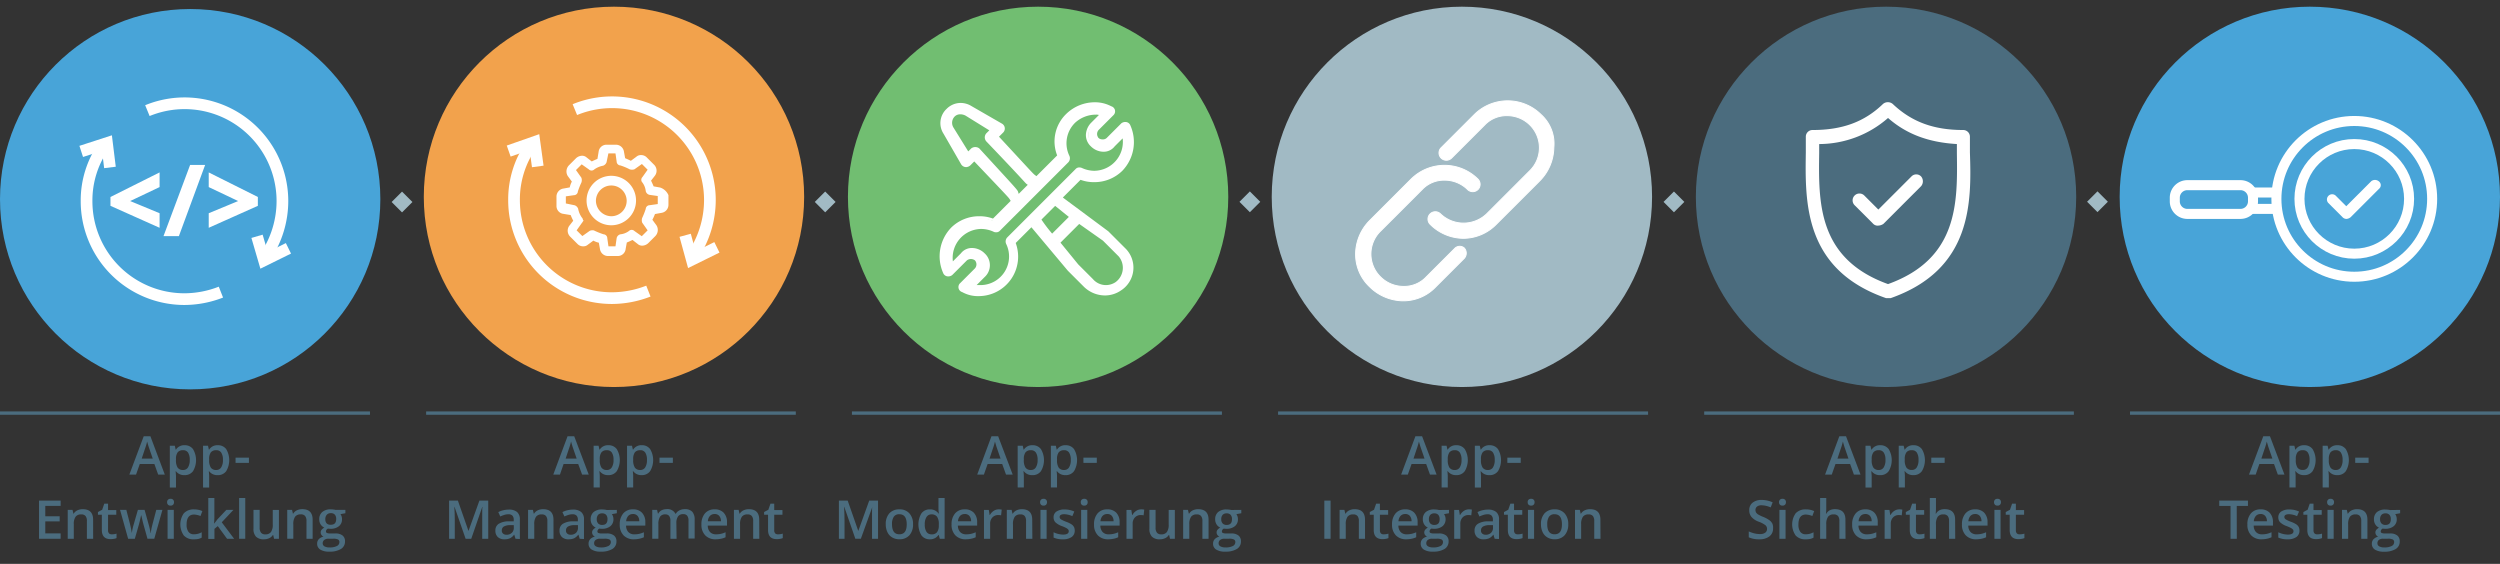 <svg id="Layer_1" data-name="Layer 1" xmlns="http://www.w3.org/2000/svg" viewBox="0 0 748 168.7"><rect x="0" y="0" width="748" height="168.7" fill="#333333" stroke="none"/><defs><style>.cls-1,.cls-11{fill:#48a4d8;}.cls-2,.cls-5,.cls-7,.cls-9{fill:#fff;}.cls-10,.cls-11,.cls-2,.cls-3,.cls-5,.cls-7{stroke:#fff;}.cls-10,.cls-11,.cls-13,.cls-2,.cls-3,.cls-5,.cls-7{stroke-miterlimit:10;}.cls-2{stroke-width:1.5px;}.cls-10,.cls-13,.cls-3{fill:none;}.cls-3{stroke-width:3.5px;}.cls-4{fill:#f2a24c;}.cls-6{fill:#a1bac4;}.cls-7{stroke-width:0.3px;}.cls-8{fill:#4b6c7e;}.cls-10,.cls-11{stroke-width:3px;}.cls-12{fill:#71be71;}.cls-13{stroke:#4b6c7e;}</style></defs><title>application-services</title><circle class="cls-1" cx="56.9" cy="59.6" r="56.9"/><path class="cls-2" d="M47,67,33.8,61.1V59.4L47,52.8v2.7l-9.9,4.7L47,64.3Z"/><path class="cls-2" d="M60.3,50.1,53,69.9H50l7.4-19.8h2.9Z"/><path class="cls-2" d="M63.2,64.3l9.9-4.1-9.9-4.7V52.8l13.2,6.6v1.7L63.2,67Z"/><path class="cls-3" d="M66.1,87.4a30.21,30.21,0,0,1-10.9,2.1A29.28,29.28,0,0,1,25.9,60.2a28.33,28.33,0,0,1,5-16.3"/><path class="cls-3" d="M44.1,33.1A29.27,29.27,0,0,1,84.5,60.2a29.67,29.67,0,0,1-5,16.4"/><polyline class="cls-3" points="24.3 45.3 32 42.8 32.9 50.1"/><polyline class="cls-3" points="86.3 74.3 79 77.9 76.9 70.7"/><circle class="cls-4" cx="183.7" cy="58.9" r="56.9"/><path class="cls-5" d="M197.4,56.6l-2.2-.4a21.4,21.4,0,0,0-1-2.2l1.4-1.8a2,2,0,0,0-.3-2.6l-2.1-2.1a1.82,1.82,0,0,0-1.4-.6,1.5,1.5,0,0,0-1.1.4l-1.9,1.4a21.4,21.4,0,0,0-2.2-1l-.4-2.2a1.93,1.93,0,0,0-1.9-1.7h-2.8a1.86,1.86,0,0,0-1.9,1.7l-.4,2.4a21.4,21.4,0,0,0-2.2,1l-1.8-1.4a1.5,1.5,0,0,0-1.1-.4,2.25,2.25,0,0,0-1.4.6l-2.1,2.1a2.12,2.12,0,0,0-.3,2.6l1.4,1.9a5.84,5.84,0,0,0-.8,2.2l-2.2.4a1.93,1.93,0,0,0-1.7,1.9v2.8a1.86,1.86,0,0,0,1.7,1.9l2.4.4a21.4,21.4,0,0,0,1,2.2l-1.4,1.8a2,2,0,0,0,.3,2.6l2.1,2.1a1.82,1.82,0,0,0,1.4.6,1.5,1.5,0,0,0,1.1-.4l1.9-1.4a6,6,0,0,0,2.1.8l.4,2.2a1.93,1.93,0,0,0,1.9,1.7h2.9a1.86,1.86,0,0,0,1.9-1.7l.4-2.2a21.4,21.4,0,0,0,2.2-1l1.8,1.4a1.5,1.5,0,0,0,1.1.4h0a2.25,2.25,0,0,0,1.4-.6l2.1-2.1a2.12,2.12,0,0,0,.3-2.6l-1.4-1.9a14.72,14.72,0,0,0,1-2.2l2.2-.4a1.93,1.93,0,0,0,1.7-1.9V58.5A3.6,3.6,0,0,0,197.4,56.6Zm-.1,4.8c0,.1,0,.1-.1.1l-2.8.4a.68.68,0,0,0-.7.7,23.29,23.29,0,0,1-1.1,2.8,1.7,1.7,0,0,0,0,1l1.7,2.4v.3l-2.1,2.1h-.3l-2.4-1.7a.67.67,0,0,0-1,0,5.7,5.7,0,0,1-2.8,1.1,1,1,0,0,0-.7.7l-.4,2.8a.1.1,0,0,1-.1.1h-2.8c-.1,0-.1,0-.1-.1l-.4-2.8a.68.68,0,0,0-.7-.7,23.29,23.29,0,0,1-2.8-1.1.6.6,0,0,0-.4-.1,1.49,1.49,0,0,0-.6.1l-2.4,1.7h-.2L172,69.1v-.3l1.7-2.4a.67.67,0,0,0,0-1,7,7,0,0,1-1.2-2.8,1.21,1.21,0,0,0-.7-.7l-2.9-.6a.1.1,0,0,1-.1-.1V58.4c0-.1,0-.1.1-.1l2.8-.4a.68.68,0,0,0,.7-.7,23.29,23.29,0,0,1,1.1-2.8,1.7,1.7,0,0,0,0-1L171.8,51v-.3l2.1-2.1h.2l2.4,1.7a.67.67,0,0,0,1,0,7,7,0,0,1,2.8-1.2,1.21,1.21,0,0,0,.7-.7l.6-2.9a.1.1,0,0,1,.1-.1h2.8c.1,0,.1,0,.1.1l.4,2.8a.68.68,0,0,0,.7.7,17.8,17.8,0,0,1,2.9,1.2,1.7,1.7,0,0,0,1,0l2.4-1.7h.2l2.1,2.1v.3l-1.7,2.4a.67.67,0,0,0,0,1,5.7,5.7,0,0,1,1.1,2.8,1,1,0,0,0,.7.7l2.8.4a.1.1,0,0,1,.1.1v3.1Z"/><path class="cls-5" d="M182.9,53.1A6.91,6.91,0,0,0,176,60a6.9,6.9,0,1,0,6.9-6.9Zm0,12.1a5.19,5.19,0,0,1-5.1-5.1,5.1,5.1,0,0,1,10.2,0A5.12,5.12,0,0,1,182.9,65.2Z"/><circle class="cls-6" cx="437.4" cy="58.9" r="56.9"/><path class="cls-7" d="M461.1,34.3a14.18,14.18,0,0,0-20,0l-9.9,9.9a2.19,2.19,0,0,0,3.1,3.1l9.9-9.9a9.06,9.06,0,0,1,6.8-2.8A9.62,9.62,0,0,1,457.8,51l-13,13A10,10,0,0,1,431,64a2.19,2.19,0,0,0-3.1,3.1,14.22,14.22,0,0,0,9.9,4.2,13.87,13.87,0,0,0,9.9-4.2l13-13a14.43,14.43,0,0,0,4.2-9.9A11.72,11.72,0,0,0,461.1,34.3Z"/><path class="cls-7" d="M435.2,74.4l-8.5,8.5a9.06,9.06,0,0,1-6.8,2.8,9.77,9.77,0,0,1-6.8-2.8,9.6,9.6,0,0,1,0-13.8l12.4-12.4a9.06,9.06,0,0,1,6.8-2.8,9.77,9.77,0,0,1,6.8,2.8,2.19,2.19,0,0,0,3.1-3.1,14.18,14.18,0,0,0-20,0L409.8,66a14.43,14.43,0,0,0-4.2,9.9,13.38,13.38,0,0,0,4.2,9.9,14.43,14.43,0,0,0,9.9,4.2,13.38,13.38,0,0,0,9.9-4.2l8.5-8.5a2.3,2.3,0,0,0,0-3.1A2.07,2.07,0,0,0,435.2,74.4Z"/><circle class="cls-8" cx="564.3" cy="58.9" r="56.9"/><path class="cls-9" d="M589.4,45.6V40.9a2,2,0,0,0-2-2c-8.8,0-15.4-2.4-21.1-7.8a2.26,2.26,0,0,0-2.9,0c-5.6,5.4-12.2,7.8-21.1,7.8a2,2,0,0,0-2,2v4.7c-.2,14.7-.7,35,24,43.6h1.4C590.1,80.6,589.9,60.5,589.4,45.6ZM564.9,85c-21.1-7.6-20.8-24.5-20.6-39.2V43.1a31.4,31.4,0,0,0,20.6-7.8c5.6,4.9,12.2,7.3,20.6,7.8v2.7C585.7,60.5,586,77.4,564.9,85Z"/><path class="cls-9" d="M572,52.7l-10,10-4.2-4.2a2.05,2.05,0,0,0-2.9,2.9l5.6,5.6a1.84,1.84,0,0,0,1.5.5,3,3,0,0,0,1.5-.5l11.3-11.3a2.26,2.26,0,0,0,0-2.9A2,2,0,0,0,572,52.7Z"/><circle class="cls-1" cx="691.1" cy="58.9" r="56.9"/><line class="cls-10" x1="681.9" y1="62.5" x2="658.1" y2="62.5"/><circle class="cls-11" cx="704.4" cy="59.5" r="23.3"/><circle class="cls-11" cx="704.4" cy="59.5" r="16.4"/><line class="cls-10" x1="681.2" y1="57.6" x2="657.6" y2="57.6"/><path class="cls-11" d="M670.4,64h-16a3.76,3.76,0,0,1-3.7-3.7V59.1a3.76,3.76,0,0,1,3.7-3.7h16a3.76,3.76,0,0,1,3.7,3.7v1.2A3.76,3.76,0,0,1,670.4,64Z"/><path class="cls-9" d="M709.5,54.2,702,61.7l-3.2-3.2a1.56,1.56,0,0,0-2.2,2.2l4.3,4.3a1.66,1.66,0,0,0,1.2.5,2.37,2.37,0,0,0,1.2-.5l8.5-8.5a1.41,1.41,0,0,0,0-2.2A1.81,1.81,0,0,0,709.5,54.2Z"/><circle class="cls-12" cx="310.6" cy="58.9" r="56.9"/><path class="cls-9" d="M293,88a10,10,0,0,1-4.8-1.1H288c-.5-.1-.6-.5-.7-.7a1.38,1.38,0,0,1,.3-1.2l4.4-4.4a2,2,0,0,0,.6-1.5,1.89,1.89,0,0,0-.6-1.5,2,2,0,0,0-1.5-.6,1.89,1.89,0,0,0-1.5.6L284.6,82a1.88,1.88,0,0,1-.8.2,1,1,0,0,1-1-.7,11.3,11.3,0,0,1,10.3-16.2,10.36,10.36,0,0,1,3.9.7l.3.1,5.9-5.9-.3-.3c-.1-.2-.2-.3-.2-.4-.4-.6-.6-.8-10.7-11.5l-.4-.4-1.5,1.5a1.09,1.09,0,0,1-.9.4,1.1,1.1,0,0,1-1-.6l-5.3-9.1a5.34,5.34,0,0,1,.8-6.8,5.55,5.55,0,0,1,3.9-1.7,6,6,0,0,1,2.9.8l9.2,5.3a1.8,1.8,0,0,1,.6.9,1.43,1.43,0,0,1-.4,1l-1.5,1.5.3.4c2.7,2.9,4.7,5,6.1,6.6,4.3,4.7,4.3,4.7,4.9,5.1l.6.5,6.8-6.8-.1-.3a10.87,10.87,0,0,1,2.6-11.9,11.65,11.65,0,0,1,8.2-3.3,10.92,10.92,0,0,1,4.8,1.1,1,1,0,0,1,.8.7,1.38,1.38,0,0,1-.3,1.2l-4.4,4.4a2.3,2.3,0,0,0,0,3.1,2,2,0,0,0,1.5.6,1.89,1.89,0,0,0,1.5-.6l4.4-4.4a1.88,1.88,0,0,1,.8-.2,1,1,0,0,1,1,.7,11.3,11.3,0,0,1-10.3,16.2,10.36,10.36,0,0,1-3.9-.7l-.3-.1-6,6,14.1,10.4,5,5a7.88,7.88,0,0,1,2.3,6.6,7.17,7.17,0,0,1-3.4,5.3,8.15,8.15,0,0,1-4.5,1.4,9,9,0,0,1-6.2-2.5L320,80.6,308.7,67.2l-5.4,5.4.1.3a10.87,10.87,0,0,1-2.6,11.9A11.11,11.11,0,0,1,293,88Zm23.5-15.5,5.6,6.9,4.5,4.5a5.84,5.84,0,0,0,4.3,2,5.78,5.78,0,0,0,3.2-1,6.11,6.11,0,0,0,2.3-4.1,5.44,5.44,0,0,0-1.3-4.3l-4.8-4.8-7.5-5.3Zm-25.7,2.2a4.71,4.71,0,0,1,3.3,1.4,3.7,3.7,0,0,1,1.4,2.9,5.18,5.18,0,0,1-1.4,3.5l-3.2,3.2h2.4a9.58,9.58,0,0,0,6.3-2.5,9.18,9.18,0,0,0,1.9-10.3c-.2-.7-.2-1.1.2-1.5L322.1,51a1.1,1.1,0,0,1,.9-.3,1.27,1.27,0,0,1,.6.1,8.53,8.53,0,0,0,3.9.8,9.51,9.51,0,0,0,6.5-2.7,9.23,9.23,0,0,0,2.5-7.5l-.1-1-3.1,3.1a4.1,4.1,0,0,1-3.1,1.4,4.71,4.71,0,0,1-3.3-1.4,4.38,4.38,0,0,1-1.3-3.2,5.37,5.37,0,0,1,1.3-3.2L330,34l-1-.1c-.3,0-.7-.1-1-.1a9.31,9.31,0,0,0-6.5,2.6,9.18,9.18,0,0,0-1.9,10.3c.2.7.2,1.1-.2,1.5L299,68.6a1.1,1.1,0,0,1-.9.3c-.2,0-.4-.1-.6-.1a8.53,8.53,0,0,0-3.9-.8,9.51,9.51,0,0,0-6.5,2.7,9.23,9.23,0,0,0-2.5,7.5l.1,1,3.1-3.1A3.75,3.75,0,0,1,290.8,74.7Zm20.3-9.2c-.2.3-.2.3,3.3,4.7l.3.4,5.8-5.8-4.9-3.9-4.3,4.3h-.1Zm-19.3-21a1.14,1.14,0,0,1,.8.3l4.2,4.5c7.1,7.7,7.3,7.9,7.4,8.4a1.69,1.69,0,0,0,.2.5l.3.7,3.6-3.6-.7-.5-.9-.9c-1-1.1-3.6-4-11.3-11.9a1.35,1.35,0,0,1,0-1.7l1.3-1.3-7.6-4.8a4.93,4.93,0,0,0-1.8-.5,2.52,2.52,0,0,0-2,.9,3.13,3.13,0,0,0-.4,3.8l4.8,7.7,1.3-1.3C291.1,44.6,291.4,44.5,291.8,44.5Z"/><path class="cls-9" d="M327.6,31.6a10.3,10.3,0,0,1,4.6,1h.2a.27.27,0,0,1,.3.3,1.08,1.08,0,0,1-.2.7L328.1,38a2.64,2.64,0,0,0-.7,1.9,3.16,3.16,0,0,0,.7,1.9,2.64,2.64,0,0,0,1.9.7,3.16,3.16,0,0,0,1.9-.7l4.4-4.4a1.42,1.42,0,0,1,.6-.2c.2,0,.4,0,.6.4a11.24,11.24,0,0,1-2.2,12.5,11,11,0,0,1-7.7,3.1,11.48,11.48,0,0,1-3.7-.6l-.6-.2-.4.4-5.3,5.3-.8.8.9.7,13.5,10,.7.7,4.3,4.3a7.31,7.31,0,0,1,2.2,6.2,6.49,6.49,0,0,1-3.2,4.9A8.15,8.15,0,0,1,331,87a7.85,7.85,0,0,1-5.8-2.4l-4.7-4.7-10.9-13-.7-.8-.8.8-4.7,4.7-.5.5.2.6A10.37,10.37,0,0,1,300.7,84h0a10,10,0,0,1-7.5,3.2,9.67,9.67,0,0,1-4.5-1l-.1-.1h-.1a.27.27,0,0,1-.3-.3,1.08,1.08,0,0,1,.2-.7l4.4-4.4a2.64,2.64,0,0,0,.7-1.9,3.16,3.16,0,0,0-.7-1.9,2.64,2.64,0,0,0-1.9-.7,3.16,3.16,0,0,0-1.9.7l-4.4,4.4a1.42,1.42,0,0,1-.6.2c-.2,0-.4,0-.6-.4a11.24,11.24,0,0,1,2.2-12.5,11,11,0,0,1,7.7-3.1,11.48,11.48,0,0,1,3.7.6l.6.2.4-.4,5.3-5.3.6-.6-.5-.7c-.1-.1-.2-.2-.2-.3-.5-.7-.6-.9-10.8-11.6l-.7-.7-.7.7-1.2,1.2a.55.55,0,0,1-.5.2.62.62,0,0,1-.6-.4l-5.3-9.2a5,5,0,0,1,4.2-7.7,5.6,5.6,0,0,1,2.7.8l9.1,5.3c.2.1.3.4.4.6a1.42,1.42,0,0,1-.2.6L298.4,40l-.7.7.7.7c2.7,2.9,4.7,5,6.1,6.6,4.3,4.7,4.3,4.7,5,5.2.1.1.2.1.3.2l.7.5.6-.6,6.2-6.2.5-.5-.2-.6a10.6,10.6,0,0,1,10-14.4M289.5,46.9l.9-.9.9-.9a.76.76,0,0,1,.5-.2,1,1,0,0,1,.4.1l4.2,4.5c6.2,6.8,7.2,7.8,7.3,8.2a3.93,3.93,0,0,0,.2.6l.6,1.4,1.1-1.1,2.7-2.7.8-.8-.9-.7-.2-.2c-.2-.1-.2-.1-.8-.8-1-1.1-3.7-4-11.3-11.9a.72.72,0,0,1,0-1l.9-.9.9-.9-1.1-.7-7.1-4.4h0a5.34,5.34,0,0,0-2-.5,3.25,3.25,0,0,0-2.4,1,3.7,3.7,0,0,0-.5,4.4h0l4.4,7.1.5,1.3m29.4,0c.2.7.1.8-.1,1L298.4,68.3a.65.65,0,0,1-.5.2.6.6,0,0,1-.4-.1,9.34,9.34,0,0,0-4-.9,9.22,9.22,0,0,0-6.8,2.9,9.76,9.76,0,0,0-2.7,7.9l.2,2.1,1.5-1.5,2.4-2.4h0a3.42,3.42,0,0,1,2.7-1.2,4.1,4.1,0,0,1,3,1.3h0a3.34,3.34,0,0,1,1.2,2.5,4.16,4.16,0,0,1-1.3,3.1l-2.4,2.4-1.7,1.7h3.6a9.38,9.38,0,0,0,6.6-2.7,9.49,9.49,0,0,0,2-10.8c-.2-.7-.1-.8.1-1l20.4-20.4a.65.65,0,0,1,.5-.2.6.6,0,0,1,.4.1,9.34,9.34,0,0,0,4,.9,9.22,9.22,0,0,0,6.8-2.9,9.76,9.76,0,0,0,2.7-7.9l-.2-2.1L335,40.8l-2.4,2.4h0a3.42,3.42,0,0,1-2.7,1.2,4.1,4.1,0,0,1-3-1.3,3.78,3.78,0,0,1-1.2-2.8,4.2,4.2,0,0,1,1.2-2.8l2.4-2.4,1.4-1.4-2-.3c-.3,0-.7-.1-1.1-.1a9.93,9.93,0,0,0-6.9,2.7,10.32,10.32,0,0,0-1.8,10.9m-7.7,17.8H311l-.3.6c-.3.6,0,.9.6,1.7.4.6,1.3,1.6,2.8,3.5l.7.9.8-.8,5-5,.8-.8-.9-.7-4.1-3.3-.7-.5-.6.6-3.9,3.8m15,19.5a6.1,6.1,0,0,0,8.1,1,6.35,6.35,0,0,0,1.1-9.1h0l-4.7-4.7-.1-.1h-.1l-7.1-5-.7-.5-.6.6L316.5,72l-.6.6.6.7,5.3,6.5h0l4.4,4.4m1.4-53.6a12.27,12.27,0,0,0-8.6,3.5,11.45,11.45,0,0,0-2.7,12.4l-6.2,6.2c-1.2-.9.3.6-11.2-11.8l1.2-1.2a1.69,1.69,0,0,0-.3-2.7l-9.2-5.3a6.2,6.2,0,0,0-3.2-.9,5.92,5.92,0,0,0-4.2,1.8,5.81,5.81,0,0,0-.9,7.4l5.3,9.2a1.76,1.76,0,0,0,1.5.8,2.08,2.08,0,0,0,1.2-.5l1.2-1.2c11.8,12.4,10.1,10.6,10.9,11.8l-5.3,5.3a11.41,11.41,0,0,0-4.1-.7,11.88,11.88,0,0,0-8.4,3.4,12.36,12.36,0,0,0-2.4,13.6,1.58,1.58,0,0,0,1.5,1,1.92,1.92,0,0,0,1.2-.4l4.4-4.4a2,2,0,0,1,2.4,0,1.82,1.82,0,0,1,0,2.4l-4.4,4.4a1.58,1.58,0,0,0,.6,2.7,9.73,9.73,0,0,0,5,1.2,11.82,11.82,0,0,0,11-15.9l4.7-4.7,10.9,13h0l4.7,4.7a9.08,9.08,0,0,0,6.5,2.7,8.47,8.47,0,0,0,4.7-1.5,8.11,8.11,0,0,0,1.2-12.7l-5-5L318,59.1l5.3-5.3a11.41,11.41,0,0,0,4.1.7,11.88,11.88,0,0,0,8.4-3.4,12.36,12.36,0,0,0,2.4-13.6,1.58,1.58,0,0,0-1.5-1,1.92,1.92,0,0,0-1.2.4l-4.4,4.4a1.59,1.59,0,0,1-1.2.4,1.75,1.75,0,0,1-1.2-.4,1.82,1.82,0,0,1,0-2.4l4.4-4.4a1.58,1.58,0,0,0-.6-2.7,10.44,10.44,0,0,0-4.9-1.2ZM289.7,45.3l-4.4-7.1a2.69,2.69,0,0,1,.3-3.3,2.34,2.34,0,0,1,1.7-.7,3.43,3.43,0,0,1,1.6.4L296,39l-.9.9a1.82,1.82,0,0,0,0,2.4c13.6,14.2,11.2,12.1,12.4,13L304.8,58c-.6-1.5,1.5.9-11.8-13.6a2,2,0,0,0-2.4,0l-.9.9ZM298,69.5a1.46,1.46,0,0,0,1.2-.5l20.4-20.4a1.78,1.78,0,0,0,.3-2.1,8.6,8.6,0,0,1,1.8-9.8,9.23,9.23,0,0,1,6.2-2.4,2.77,2.77,0,0,1,.9.1l-2.4,2.4a5.5,5.5,0,0,0-1.5,3.5,4.58,4.58,0,0,0,1.5,3.5,5.42,5.42,0,0,0,3.7,1.6,4.12,4.12,0,0,0,3.4-1.6l2.4-2.4a8.65,8.65,0,0,1-8.5,9.7,9,9,0,0,1-3.6-.8,1.88,1.88,0,0,0-.8-.2,1.46,1.46,0,0,0-1.2.5L301.4,71a1.78,1.78,0,0,0-.3,2.1,8.56,8.56,0,0,1-7.7,12.2h-1.2l2.4-2.4a4.79,4.79,0,0,0,0-7.1,5.42,5.42,0,0,0-3.7-1.6,4.12,4.12,0,0,0-3.4,1.6l-2.4,2.4a8.65,8.65,0,0,1,8.5-9.7,9,9,0,0,1,3.6.8,1.55,1.55,0,0,0,.8.2Zm13.6-3.8,4.1-4.1,4.1,3.3-5,5a45.44,45.44,0,0,1-3.2-4.2Zm19.3,19.6a5.13,5.13,0,0,1-3.9-1.8l-4.4-4.4-5.3-6.5,5.6-5.6,7.1,5,4.7,4.7a5.31,5.31,0,0,1-.9,7.7,5.21,5.21,0,0,1-2.9.9Z"/><rect class="cls-6" x="118.09" y="58.24" width="4.4" height="4.4" transform="translate(-7.51 102.76) rotate(-45)"/><line class="cls-13" y1="123.6" x2="110.7" y2="123.6"/><line class="cls-13" x1="127.5" y1="123.6" x2="238.1" y2="123.6"/><line class="cls-13" x1="254.9" y1="123.6" x2="365.6" y2="123.6"/><line class="cls-13" x1="382.4" y1="123.6" x2="493.1" y2="123.6"/><line class="cls-13" x1="509.9" y1="123.6" x2="620.5" y2="123.6"/><line class="cls-13" x1="637.3" y1="123.6" x2="748" y2="123.6"/><rect class="cls-6" x="244.7" y="58.22" width="4.4" height="4.4" transform="translate(29.59 192.28) rotate(-45)"/><rect class="cls-6" x="371.75" y="58.18" width="4.4" height="4.4" transform="translate(66.84 282.11) rotate(-45)"/><rect class="cls-6" x="498.64" y="58.21" width="4.4" height="4.4" transform="translate(103.98 371.84) rotate(-45)"/><rect class="cls-6" x="625.36" y="58.16" width="4.4" height="4.4" transform="translate(141.13 461.43) rotate(-45)"/><path class="cls-3" d="M194,87.1a30.21,30.21,0,0,1-10.9,2.1,29.28,29.28,0,0,1-29.3-29.3,28.33,28.33,0,0,1,5-16.3"/><path class="cls-3" d="M172,32.8a29.27,29.27,0,0,1,40.4,27.1,29.67,29.67,0,0,1-5,16.4"/><polyline class="cls-3" points="152.2 45.2 159.9 42.5 160.9 49.8"/><polyline class="cls-3" points="214.5 74 207 77.7 205 70.4"/><path class="cls-8" d="M47.33,142l-1.14-3.17H41.82L40.7,142h-2L43,130.53h2L49.31,142Zm-1.63-4.78-1.07-3.11q-.12-.31-.32-1t-.29-1a17.59,17.59,0,0,1-.62,2.1l-1,3Z"/><path class="cls-8" d="M55.2,142.16A3,3,0,0,1,52.65,141h-.11q.11,1.09.11,1.33v3.54H50.81V133.36H52.3q.06.24.26,1.16h.09a2.88,2.88,0,0,1,2.58-1.31,3,3,0,0,1,2.52,1.17,6.43,6.43,0,0,1,0,6.59A3,3,0,0,1,55.2,142.16Zm-.45-7.45a1.91,1.91,0,0,0-1.6.64,3.32,3.32,0,0,0-.5,2v.27a4,4,0,0,0,.5,2.29,1.86,1.86,0,0,0,1.63.71,1.66,1.66,0,0,0,1.47-.78,4,4,0,0,0,.52-2.23,3.9,3.9,0,0,0-.51-2.2A1.71,1.71,0,0,0,54.75,134.7Z"/><path class="cls-8" d="M65.13,142.16A3,3,0,0,1,62.58,141h-.11q.11,1.09.11,1.33v3.54H60.75V133.36h1.48q.06.24.26,1.16h.09a2.88,2.88,0,0,1,2.58-1.31,3,3,0,0,1,2.52,1.17,6.43,6.43,0,0,1,0,6.59A3,3,0,0,1,65.13,142.16Zm-.45-7.45a1.91,1.91,0,0,0-1.6.64,3.32,3.32,0,0,0-.5,2v.27a4,4,0,0,0,.5,2.29,1.86,1.86,0,0,0,1.63.71,1.66,1.66,0,0,0,1.47-.78,4,4,0,0,0,.52-2.23,3.9,3.9,0,0,0-.51-2.2A1.71,1.71,0,0,0,64.68,134.7Z"/><path class="cls-8" d="M70.48,138.49v-1.56h4v1.56Z"/><path class="cls-8" d="M18.14,161.2H11.68V149.78h6.46v1.58H13.55v3.11h4.3V156h-4.3v3.59h4.59Z"/><path class="cls-8" d="M27.87,161.2H26v-5.31a2.33,2.33,0,0,0-.4-1.49,1.56,1.56,0,0,0-1.28-.49,2,2,0,0,0-1.7.69,3.8,3.8,0,0,0-.54,2.3v4.3H20.26v-8.64H21.7l.26,1.13h.09a2.55,2.55,0,0,1,1.11-1,3.72,3.72,0,0,1,1.59-.34q3.11,0,3.11,3.16Z"/><path class="cls-8" d="M33.53,159.87a4.47,4.47,0,0,0,1.34-.21V161a3.67,3.67,0,0,1-.79.22,5.44,5.44,0,0,1-1,.09q-2.61,0-2.61-2.75V154H29.3v-.81l1.27-.67.63-1.83h1.13v1.92h2.46V154H32.33v4.63a1.3,1.3,0,0,0,.33,1A1.21,1.21,0,0,0,33.53,159.87Z"/><path class="cls-8" d="M44.13,161.2l-1.12-4q-.2-.64-.73-3h-.07q-.45,2.11-.72,3l-1.15,4h-2l-2.42-8.64h1.88l1.1,4.26q.38,1.58.53,2.7h0q.08-.57.24-1.31t.28-1.11l1.31-4.55h2l1.27,4.55q.12.38.29,1.17a9,9,0,0,1,.21,1.23h.06a24,24,0,0,1,.55-2.69l1.12-4.26h1.84l-2.44,8.64Z"/><path class="cls-8" d="M50,150.27a1,1,0,0,1,.27-.76,1.05,1.05,0,0,1,.77-.27,1,1,0,0,1,.75.27,1,1,0,0,1,.27.76,1,1,0,0,1-.27.74,1,1,0,0,1-.75.27,1,1,0,0,1-.77-.27A1,1,0,0,1,50,150.27ZM52,161.2H50.14v-8.64H52Z"/><path class="cls-8" d="M58,161.36a3.78,3.78,0,0,1-3-1.14,5.8,5.8,0,0,1,0-6.64,4,4,0,0,1,3.08-1.17,5.77,5.77,0,0,1,2.46.51l-.55,1.48a5.57,5.57,0,0,0-1.92-.45q-2.24,0-2.24,3a3.56,3.56,0,0,0,.56,2.18,1.93,1.93,0,0,0,1.64.73,4.7,4.7,0,0,0,2.32-.61v1.6a3.63,3.63,0,0,1-1.05.41A6.33,6.33,0,0,1,58,161.36Z"/><path class="cls-8" d="M64.1,156.64l1-1.3,2.61-2.78h2.12l-3.48,3.71,3.7,4.93H67.93l-2.77-3.79-1,.83v3H62.32V149h1.82V155l-.09,1.66Z"/><path class="cls-8" d="M73.38,161.2H71.54V149h1.84Z"/><path class="cls-8" d="M82,161.2l-.26-1.13h-.09a2.61,2.61,0,0,1-1.09.95,3.64,3.64,0,0,1-1.61.34,3.17,3.17,0,0,1-2.34-.78,3.24,3.24,0,0,1-.77-2.37v-5.65h1.85v5.33a2.31,2.31,0,0,0,.41,1.49,1.55,1.55,0,0,0,1.27.5,2,2,0,0,0,1.7-.69,3.81,3.81,0,0,0,.54-2.32v-4.3h1.84v8.64Z"/><path class="cls-8" d="M93.54,161.2H91.7v-5.31a2.33,2.33,0,0,0-.4-1.49A1.56,1.56,0,0,0,90,153.9a2,2,0,0,0-1.7.69,3.8,3.8,0,0,0-.54,2.3v4.3H85.94v-8.64h1.44l.26,1.13h.09a2.55,2.55,0,0,1,1.11-1,3.72,3.72,0,0,1,1.59-.34q3.11,0,3.11,3.16Z"/><path class="cls-8" d="M103.34,152.56v1l-1.48.27a2.4,2.4,0,0,1,.34.67,2.66,2.66,0,0,1,.13.84,2.59,2.59,0,0,1-.92,2.1,3.86,3.86,0,0,1-2.54.77,4.08,4.08,0,0,1-.75-.06,1,1,0,0,0-.59.86.48.48,0,0,0,.28.45,2.4,2.4,0,0,0,1,.15h1.51a3.35,3.35,0,0,1,2.17.61,2.14,2.14,0,0,1,.74,1.76,2.56,2.56,0,0,1-1.21,2.27,6.38,6.38,0,0,1-3.5.8,4.83,4.83,0,0,1-2.7-.62,2,2,0,0,1-.93-1.78,1.9,1.9,0,0,1,.5-1.34,2.7,2.7,0,0,1,1.41-.75,1.38,1.38,0,0,1-.61-.5,1.27,1.27,0,0,1-.24-.73,1.25,1.25,0,0,1,.27-.82,3.16,3.16,0,0,1,.81-.66,2.4,2.4,0,0,1-1.09-.94,2.77,2.77,0,0,1-.42-1.53,2.74,2.74,0,0,1,.89-2.18A3.73,3.73,0,0,1,99,152.4a6.1,6.1,0,0,1,.77.05,5,5,0,0,1,.61.11Zm-6.79,10a1,1,0,0,0,.54.91,2.94,2.94,0,0,0,1.5.32,4.55,4.55,0,0,0,2.23-.43,1.29,1.29,0,0,0,.73-1.14.86.86,0,0,0-.4-.8,3.23,3.23,0,0,0-1.5-.24H98.27a2,2,0,0,0-1.25.37A1.22,1.22,0,0,0,96.55,162.54Zm.79-7.19a1.74,1.74,0,0,0,.42,1.25A1.58,1.58,0,0,0,99,157q1.59,0,1.59-1.7a1.93,1.93,0,0,0-.39-1.3,1.5,1.5,0,0,0-1.2-.46,1.55,1.55,0,0,0-1.21.45A1.9,1.9,0,0,0,97.34,155.36Z"/><path class="cls-8" d="M174.17,142,173,138.83h-4.37L167.54,142h-2l4.27-11.47h2L176.15,142Zm-1.63-4.78-1.07-3.11q-.12-.31-.32-1t-.29-1a17.59,17.59,0,0,1-.62,2.1l-1,3Z"/><path class="cls-8" d="M182,142.16a3,3,0,0,1-2.55-1.18h-.11q.11,1.09.11,1.33v3.54h-1.84V133.36h1.48q.06.24.26,1.16h.09a2.88,2.88,0,0,1,2.58-1.31,3,3,0,0,1,2.52,1.17,6.43,6.43,0,0,1,0,6.59A3,3,0,0,1,182,142.16Zm-.45-7.45a1.91,1.91,0,0,0-1.6.64,3.32,3.32,0,0,0-.5,2v.27a4,4,0,0,0,.5,2.29,1.86,1.86,0,0,0,1.63.71,1.66,1.66,0,0,0,1.47-.78,4,4,0,0,0,.52-2.23,3.9,3.9,0,0,0-.51-2.2A1.71,1.71,0,0,0,181.59,134.7Z"/><path class="cls-8" d="M192,142.16a3,3,0,0,1-2.55-1.18h-.11q.11,1.09.11,1.33v3.54h-1.84V133.36h1.48q.06.24.26,1.16h.09A2.88,2.88,0,0,1,192,133.2a3,3,0,0,1,2.52,1.17,6.43,6.43,0,0,1,0,6.59A3,3,0,0,1,192,142.16Zm-.45-7.45a1.91,1.91,0,0,0-1.6.64,3.32,3.32,0,0,0-.5,2v.27a4,4,0,0,0,.5,2.29,1.86,1.86,0,0,0,1.63.71,1.66,1.66,0,0,0,1.47-.78,4,4,0,0,0,.52-2.23,3.9,3.9,0,0,0-.51-2.2A1.71,1.71,0,0,0,191.52,134.7Z"/><path class="cls-8" d="M197.32,138.49v-1.56h4v1.56Z"/><path class="cls-8" d="M139.31,161.2,136,151.66h-.06q.13,2.13.13,4v5.55h-1.7V149.78H137l3.17,9.09h0l3.27-9.09h2.64V161.2h-1.8v-5.65q0-.85,0-2.22t.07-1.66h-.06L141,161.2Z"/><path class="cls-8" d="M154.24,161.2l-.37-1.2h-.06a3.54,3.54,0,0,1-1.26,1.07,4,4,0,0,1-1.62.29,2.75,2.75,0,0,1-2-.69,2.57,2.57,0,0,1-.71-1.95,2.28,2.28,0,0,1,1-2,5.72,5.72,0,0,1,3-.74l1.49,0v-.46a1.75,1.75,0,0,0-.39-1.24,1.58,1.58,0,0,0-1.2-.41,4.16,4.16,0,0,0-1.27.2,9.61,9.61,0,0,0-1.17.46l-.59-1.31a6.38,6.38,0,0,1,1.54-.56,7.06,7.06,0,0,1,1.58-.19,3.74,3.74,0,0,1,2.49.72,2.82,2.82,0,0,1,.84,2.26v5.82ZM151.51,160a2.28,2.28,0,0,0,1.61-.56,2,2,0,0,0,.61-1.57v-.75l-1.11,0a3.79,3.79,0,0,0-1.89.43,1.32,1.32,0,0,0-.59,1.18,1.15,1.15,0,0,0,.34.89A1.48,1.48,0,0,0,151.51,160Z"/><path class="cls-8" d="M165.61,161.2h-1.84v-5.31a2.33,2.33,0,0,0-.4-1.49,1.56,1.56,0,0,0-1.28-.49,2,2,0,0,0-1.7.69,3.8,3.8,0,0,0-.54,2.3v4.3H158v-8.64h1.44l.26,1.13h.09a2.55,2.55,0,0,1,1.11-1,3.72,3.72,0,0,1,1.59-.34q3.11,0,3.11,3.16Z"/><path class="cls-8" d="M173.45,161.2l-.37-1.2H173a3.54,3.54,0,0,1-1.26,1.07,4,4,0,0,1-1.62.29,2.75,2.75,0,0,1-2-.69,2.57,2.57,0,0,1-.71-1.95,2.28,2.28,0,0,1,1-2,5.72,5.72,0,0,1,3-.74l1.49,0v-.46a1.75,1.75,0,0,0-.39-1.24,1.58,1.58,0,0,0-1.2-.41,4.16,4.16,0,0,0-1.27.2,9.61,9.61,0,0,0-1.17.46l-.59-1.31a6.38,6.38,0,0,1,1.54-.56,7.06,7.06,0,0,1,1.58-.19,3.74,3.74,0,0,1,2.49.72,2.82,2.82,0,0,1,.84,2.26v5.82ZM170.71,160a2.28,2.28,0,0,0,1.61-.56,2,2,0,0,0,.61-1.57v-.75l-1.11,0a3.79,3.79,0,0,0-1.89.43,1.32,1.32,0,0,0-.59,1.18,1.15,1.15,0,0,0,.34.89A1.48,1.48,0,0,0,170.71,160Z"/><path class="cls-8" d="M184.55,152.56v1l-1.48.27a2.4,2.4,0,0,1,.34.67,2.66,2.66,0,0,1,.13.84,2.59,2.59,0,0,1-.92,2.1,3.86,3.86,0,0,1-2.54.77,4.08,4.08,0,0,1-.75-.06,1,1,0,0,0-.59.86.48.48,0,0,0,.28.45,2.4,2.4,0,0,0,1,.15h1.51a3.35,3.35,0,0,1,2.17.61,2.14,2.14,0,0,1,.74,1.76,2.56,2.56,0,0,1-1.21,2.27,6.38,6.38,0,0,1-3.5.8,4.83,4.83,0,0,1-2.7-.62,2,2,0,0,1-.93-1.78,1.9,1.9,0,0,1,.5-1.34,2.7,2.7,0,0,1,1.41-.75,1.38,1.38,0,0,1-.61-.5,1.27,1.27,0,0,1-.24-.73,1.25,1.25,0,0,1,.27-.82,3.16,3.16,0,0,1,.81-.66,2.4,2.4,0,0,1-1.09-.94,2.77,2.77,0,0,1-.42-1.53,2.74,2.74,0,0,1,.89-2.18,3.73,3.73,0,0,1,2.53-.77,6.1,6.1,0,0,1,.77.05,5,5,0,0,1,.61.11Zm-6.79,10a1,1,0,0,0,.54.91,2.94,2.94,0,0,0,1.5.32,4.55,4.55,0,0,0,2.23-.43,1.29,1.29,0,0,0,.73-1.14.86.86,0,0,0-.4-.8,3.23,3.23,0,0,0-1.5-.24h-1.39a2,2,0,0,0-1.25.37A1.22,1.22,0,0,0,177.76,162.54Zm.79-7.19a1.74,1.74,0,0,0,.42,1.25,1.58,1.58,0,0,0,1.2.44q1.59,0,1.59-1.7a1.93,1.93,0,0,0-.39-1.3,1.5,1.5,0,0,0-1.2-.46A1.55,1.55,0,0,0,179,154,1.9,1.9,0,0,0,178.55,155.36Z"/><path class="cls-8" d="M189.72,161.36a4.18,4.18,0,0,1-3.15-1.18,4.46,4.46,0,0,1-1.14-3.24,4.9,4.9,0,0,1,1.05-3.33,3.64,3.64,0,0,1,2.9-1.21,3.56,3.56,0,0,1,2.7,1,4,4,0,0,1,1,2.86v1h-5.76a2.84,2.84,0,0,0,.68,1.93,2.37,2.37,0,0,0,1.8.68,6.64,6.64,0,0,0,1.43-.14,7.53,7.53,0,0,0,1.42-.48v1.49a5.65,5.65,0,0,1-1.36.45A8.31,8.31,0,0,1,189.72,161.36Zm-.34-7.56a1.84,1.84,0,0,0-1.4.55,2.64,2.64,0,0,0-.63,1.62h3.92a2.39,2.39,0,0,0-.52-1.62A1.76,1.76,0,0,0,189.38,153.79Z"/><path class="cls-8" d="M202.43,161.2h-1.84v-5.33a2.42,2.42,0,0,0-.37-1.48,1.38,1.38,0,0,0-1.17-.49,1.79,1.79,0,0,0-1.56.69,4.05,4.05,0,0,0-.5,2.3v4.3h-1.84v-8.64h1.44l.26,1.13h.09a2.39,2.39,0,0,1,1-1,3.37,3.37,0,0,1,1.5-.34,2.63,2.63,0,0,1,2.64,1.36h.13a2.63,2.63,0,0,1,1.08-1,3.42,3.42,0,0,1,1.59-.36,2.9,2.9,0,0,1,2.25.78,3.46,3.46,0,0,1,.71,2.38v5.63H206v-5.33a2.4,2.4,0,0,0-.38-1.48,1.4,1.4,0,0,0-1.18-.49,1.82,1.82,0,0,0-1.57.67,3.44,3.44,0,0,0-.5,2.05Z"/><path class="cls-8" d="M214.16,161.36a4.18,4.18,0,0,1-3.15-1.18,4.46,4.46,0,0,1-1.14-3.24,4.9,4.9,0,0,1,1.05-3.33,3.64,3.64,0,0,1,2.9-1.21,3.56,3.56,0,0,1,2.7,1,4,4,0,0,1,1,2.86v1h-5.76a2.84,2.84,0,0,0,.68,1.93,2.37,2.37,0,0,0,1.8.68,6.64,6.64,0,0,0,1.43-.14,7.53,7.53,0,0,0,1.42-.48v1.49a5.65,5.65,0,0,1-1.36.45A8.31,8.31,0,0,1,214.16,161.36Zm-.34-7.56a1.84,1.84,0,0,0-1.4.55,2.64,2.64,0,0,0-.63,1.62h3.92a2.39,2.39,0,0,0-.52-1.62A1.76,1.76,0,0,0,213.82,153.79Z"/><path class="cls-8" d="M227.19,161.2h-1.84v-5.31a2.33,2.33,0,0,0-.4-1.49,1.56,1.56,0,0,0-1.28-.49,2,2,0,0,0-1.7.69,3.8,3.8,0,0,0-.54,2.3v4.3h-1.84v-8.64H221l.26,1.13h.09a2.55,2.55,0,0,1,1.11-1,3.72,3.72,0,0,1,1.59-.34q3.11,0,3.11,3.16Z"/><path class="cls-8" d="M232.86,159.87a4.47,4.47,0,0,0,1.34-.21V161a3.67,3.67,0,0,1-.79.22,5.44,5.44,0,0,1-1,.09q-2.61,0-2.61-2.75V154h-1.18v-.81l1.27-.67.63-1.83h1.13v1.92h2.46V154h-2.46v4.63a1.3,1.3,0,0,0,.33,1A1.21,1.21,0,0,0,232.86,159.87Z"/><path class="cls-8" d="M301,142l-1.14-3.17H295.5L294.38,142h-2l4.27-11.47h2L303,142Zm-1.63-4.78-1.07-3.11q-.12-.31-.32-1t-.29-1a17.59,17.59,0,0,1-.62,2.1l-1,3Z"/><path class="cls-8" d="M308.88,142.16a3,3,0,0,1-2.55-1.18h-.11q.11,1.09.11,1.33v3.54h-1.84V133.36H306q.06.24.26,1.16h.09a2.88,2.88,0,0,1,2.58-1.31,3,3,0,0,1,2.52,1.17,6.43,6.43,0,0,1,0,6.59A3,3,0,0,1,308.88,142.16Zm-.45-7.45a1.91,1.91,0,0,0-1.6.64,3.32,3.32,0,0,0-.5,2v.27a4,4,0,0,0,.5,2.29,1.86,1.86,0,0,0,1.63.71,1.66,1.66,0,0,0,1.47-.78,4,4,0,0,0,.52-2.23,3.9,3.9,0,0,0-.51-2.2A1.71,1.71,0,0,0,308.43,134.7Z"/><path class="cls-8" d="M318.81,142.16a3,3,0,0,1-2.55-1.18h-.11q.11,1.09.11,1.33v3.54h-1.84V133.36h1.48q.06.24.26,1.16h.09a2.88,2.88,0,0,1,2.58-1.31,3,3,0,0,1,2.52,1.17,6.43,6.43,0,0,1,0,6.59A3,3,0,0,1,318.81,142.16Zm-.45-7.45a1.91,1.91,0,0,0-1.6.64,3.32,3.32,0,0,0-.5,2v.27a4,4,0,0,0,.5,2.29,1.86,1.86,0,0,0,1.63.71,1.66,1.66,0,0,0,1.47-.78,4,4,0,0,0,.52-2.23,3.9,3.9,0,0,0-.51-2.2A1.71,1.71,0,0,0,318.36,134.7Z"/><path class="cls-8" d="M324.16,138.49v-1.56h4v1.56Z"/><path class="cls-8" d="M255.92,161.2l-3.31-9.54h-.06q.13,2.13.13,4v5.55H251V149.78h2.63l3.17,9.09h0l3.27-9.09h2.64V161.2h-1.8v-5.65q0-.85,0-2.22t.07-1.66H261l-3.43,9.52Z"/><path class="cls-8" d="M273.18,156.86a4.72,4.72,0,0,1-1.09,3.3,3.89,3.89,0,0,1-3,1.19,4.14,4.14,0,0,1-2.14-.55,3.6,3.6,0,0,1-1.43-1.57,5.35,5.35,0,0,1-.5-2.37,4.68,4.68,0,0,1,1.08-3.28,3.91,3.91,0,0,1,3-1.18,3.81,3.81,0,0,1,3,1.21A4.66,4.66,0,0,1,273.18,156.86Zm-6.29,0q0,3,2.21,3t2.19-3q0-3-2.2-3a1.88,1.88,0,0,0-1.68.77A3.89,3.89,0,0,0,266.89,156.86Z"/><path class="cls-8" d="M278.22,161.36a3,3,0,0,1-2.52-1.17,6.42,6.42,0,0,1,0-6.6,3,3,0,0,1,2.54-1.18,3,3,0,0,1,2.59,1.26h.09a11,11,0,0,1-.13-1.47V149h1.84V161.2h-1.44l-.32-1.13h-.09A2.94,2.94,0,0,1,278.22,161.36Zm.49-1.48a2,2,0,0,0,1.65-.64,3.35,3.35,0,0,0,.53-2.07v-.26a3.87,3.87,0,0,0-.53-2.32,2,2,0,0,0-1.66-.69,1.69,1.69,0,0,0-1.49.79,4,4,0,0,0-.52,2.24,3.92,3.92,0,0,0,.51,2.19A1.71,1.71,0,0,0,278.71,159.87Z"/><path class="cls-8" d="M289,161.36a4.18,4.18,0,0,1-3.15-1.18,4.46,4.46,0,0,1-1.14-3.24,4.9,4.9,0,0,1,1.05-3.33,3.64,3.64,0,0,1,2.9-1.21,3.56,3.56,0,0,1,2.7,1,4,4,0,0,1,1,2.86v1h-5.76a2.84,2.84,0,0,0,.68,1.93,2.37,2.37,0,0,0,1.8.68,6.64,6.64,0,0,0,1.43-.14,7.53,7.53,0,0,0,1.42-.48v1.49a5.65,5.65,0,0,1-1.36.45A8.31,8.31,0,0,1,289,161.36Zm-.34-7.56a1.84,1.84,0,0,0-1.4.55,2.64,2.64,0,0,0-.63,1.62h3.92a2.39,2.39,0,0,0-.52-1.62A1.76,1.76,0,0,0,288.65,153.79Z"/><path class="cls-8" d="M298.8,152.4a4.44,4.44,0,0,1,.91.08l-.18,1.71a3.47,3.47,0,0,0-.81-.09,2.35,2.35,0,0,0-1.79.72,2.6,2.6,0,0,0-.68,1.87v4.52h-1.84v-8.64h1.44l.24,1.52h.09a3.42,3.42,0,0,1,1.12-1.23A2.67,2.67,0,0,1,298.8,152.4Z"/><path class="cls-8" d="M308.88,161.2H307v-5.31a2.33,2.33,0,0,0-.4-1.49,1.56,1.56,0,0,0-1.28-.49,2,2,0,0,0-1.7.69,3.8,3.8,0,0,0-.54,2.3v4.3h-1.84v-8.64h1.44l.26,1.13h.09a2.55,2.55,0,0,1,1.11-1,3.72,3.72,0,0,1,1.59-.34q3.11,0,3.11,3.16Z"/><path class="cls-8" d="M311.2,150.27a1,1,0,0,1,.27-.76,1.05,1.05,0,0,1,.77-.27,1,1,0,0,1,.75.27,1,1,0,0,1,.27.76,1,1,0,0,1-.27.74,1,1,0,0,1-.75.27,1,1,0,0,1-.77-.27A1,1,0,0,1,311.2,150.27Zm1.95,10.93h-1.84v-8.64h1.84Z"/><path class="cls-8" d="M321.56,158.74a2.26,2.26,0,0,1-.92,1.94,4.42,4.42,0,0,1-2.64.68,6.24,6.24,0,0,1-2.77-.52v-1.59a6.81,6.81,0,0,0,2.84.7q1.69,0,1.7-1a.81.81,0,0,0-.19-.55,2.23,2.23,0,0,0-.62-.45,10.71,10.71,0,0,0-1.2-.53,5.53,5.53,0,0,1-2-1.16,2.14,2.14,0,0,1-.53-1.5,2,2,0,0,1,.89-1.72,4.24,4.24,0,0,1,2.43-.61,6.9,6.9,0,0,1,2.88.62l-.59,1.38a6.41,6.41,0,0,0-2.35-.58q-1.45,0-1.45.83a.83.83,0,0,0,.38.69,8.32,8.32,0,0,0,1.65.77,7.57,7.57,0,0,1,1.55.76,2.27,2.27,0,0,1,.72.79A2.29,2.29,0,0,1,321.56,158.74Z"/><path class="cls-8" d="M323.37,150.27a1,1,0,0,1,.27-.76,1.05,1.05,0,0,1,.77-.27,1,1,0,0,1,.75.27,1,1,0,0,1,.27.76,1,1,0,0,1-.27.74,1,1,0,0,1-.75.27,1,1,0,0,1-.77-.27A1,1,0,0,1,323.37,150.27Zm1.95,10.93h-1.84v-8.64h1.84Z"/><path class="cls-8" d="M331.63,161.36a4.18,4.18,0,0,1-3.15-1.18,4.46,4.46,0,0,1-1.14-3.24,4.9,4.9,0,0,1,1.05-3.33,3.64,3.64,0,0,1,2.9-1.21,3.56,3.56,0,0,1,2.7,1,4,4,0,0,1,1,2.86v1h-5.76a2.84,2.84,0,0,0,.68,1.93,2.37,2.37,0,0,0,1.8.68,6.64,6.64,0,0,0,1.43-.14,7.53,7.53,0,0,0,1.42-.48v1.49a5.65,5.65,0,0,1-1.36.45A8.31,8.31,0,0,1,331.63,161.36Zm-.34-7.56a1.84,1.84,0,0,0-1.4.55,2.64,2.64,0,0,0-.63,1.62h3.92a2.39,2.39,0,0,0-.52-1.62A1.76,1.76,0,0,0,331.29,153.79Z"/><path class="cls-8" d="M341.44,152.4a4.44,4.44,0,0,1,.91.08l-.18,1.71a3.47,3.47,0,0,0-.81-.09,2.35,2.35,0,0,0-1.79.72,2.6,2.6,0,0,0-.68,1.87v4.52h-1.84v-8.64h1.44l.24,1.52h.09a3.42,3.42,0,0,1,1.12-1.23A2.67,2.67,0,0,1,341.44,152.4Z"/><path class="cls-8" d="M350.06,161.2l-.26-1.13h-.09a2.61,2.61,0,0,1-1.09.95,3.64,3.64,0,0,1-1.61.34,3.17,3.17,0,0,1-2.34-.78,3.24,3.24,0,0,1-.77-2.37v-5.65h1.85v5.33a2.31,2.31,0,0,0,.41,1.49,1.55,1.55,0,0,0,1.27.5,2,2,0,0,0,1.7-.69,3.81,3.81,0,0,0,.54-2.32v-4.3h1.84v8.64Z"/><path class="cls-8" d="M361.6,161.2h-1.84v-5.31a2.33,2.33,0,0,0-.4-1.49,1.56,1.56,0,0,0-1.28-.49,2,2,0,0,0-1.7.69,3.8,3.8,0,0,0-.54,2.3v4.3H354v-8.64h1.44l.26,1.13h.09a2.55,2.55,0,0,1,1.11-1,3.72,3.72,0,0,1,1.59-.34q3.11,0,3.11,3.16Z"/><path class="cls-8" d="M371.4,152.56v1l-1.48.27a2.4,2.4,0,0,1,.34.67,2.66,2.66,0,0,1,.13.84,2.59,2.59,0,0,1-.92,2.1,3.86,3.86,0,0,1-2.54.77,4.08,4.08,0,0,1-.75-.06,1,1,0,0,0-.59.86.48.48,0,0,0,.28.45,2.4,2.4,0,0,0,1,.15h1.51a3.35,3.35,0,0,1,2.17.61,2.14,2.14,0,0,1,.74,1.76,2.56,2.56,0,0,1-1.21,2.27,6.38,6.38,0,0,1-3.5.8,4.83,4.83,0,0,1-2.7-.62,2,2,0,0,1-.93-1.78,1.9,1.9,0,0,1,.5-1.34,2.7,2.7,0,0,1,1.41-.75,1.38,1.38,0,0,1-.61-.5,1.27,1.27,0,0,1-.24-.73,1.25,1.25,0,0,1,.27-.82,3.16,3.16,0,0,1,.81-.66,2.4,2.4,0,0,1-1.09-.94,2.77,2.77,0,0,1-.42-1.53,2.74,2.74,0,0,1,.89-2.18,3.73,3.73,0,0,1,2.53-.77,6.1,6.1,0,0,1,.77.05,5,5,0,0,1,.61.11Zm-6.79,10a1,1,0,0,0,.54.91,2.94,2.94,0,0,0,1.5.32,4.55,4.55,0,0,0,2.23-.43,1.29,1.29,0,0,0,.73-1.14.86.86,0,0,0-.4-.8,3.23,3.23,0,0,0-1.5-.24h-1.39a2,2,0,0,0-1.25.37A1.22,1.22,0,0,0,364.61,162.54Zm.79-7.19a1.74,1.74,0,0,0,.42,1.25,1.58,1.58,0,0,0,1.2.44q1.59,0,1.59-1.7a1.93,1.93,0,0,0-.39-1.3,1.5,1.5,0,0,0-1.2-.46,1.55,1.55,0,0,0-1.21.45A1.9,1.9,0,0,0,365.4,155.36Z"/><path class="cls-8" d="M427.85,142l-1.14-3.17h-4.37L421.22,142h-2l4.27-11.47h2L429.83,142Zm-1.63-4.78-1.07-3.11q-.12-.31-.32-1t-.29-1a17.59,17.59,0,0,1-.62,2.1l-1,3Z"/><path class="cls-8" d="M435.72,142.16a3,3,0,0,1-2.55-1.18h-.11q.11,1.09.11,1.33v3.54h-1.84V133.36h1.48q.06.24.26,1.16h.09a2.88,2.88,0,0,1,2.58-1.31,3,3,0,0,1,2.52,1.17,6.43,6.43,0,0,1,0,6.59A3,3,0,0,1,435.72,142.16Zm-.45-7.45a1.91,1.91,0,0,0-1.6.64,3.32,3.32,0,0,0-.5,2v.27a4,4,0,0,0,.5,2.29,1.86,1.86,0,0,0,1.63.71,1.66,1.66,0,0,0,1.47-.78,4,4,0,0,0,.52-2.23,3.9,3.9,0,0,0-.51-2.2A1.71,1.71,0,0,0,435.27,134.7Z"/><path class="cls-8" d="M445.65,142.16A3,3,0,0,1,443.1,141H443q.11,1.09.11,1.33v3.54h-1.84V133.36h1.48q.06.24.26,1.16h.09a2.88,2.88,0,0,1,2.58-1.31,3,3,0,0,1,2.52,1.17,6.43,6.43,0,0,1,0,6.59A3,3,0,0,1,445.65,142.16Zm-.45-7.45a1.91,1.91,0,0,0-1.6.64,3.32,3.32,0,0,0-.5,2v.27a4,4,0,0,0,.5,2.29,1.86,1.86,0,0,0,1.63.71,1.66,1.66,0,0,0,1.47-.78,4,4,0,0,0,.52-2.23,3.9,3.9,0,0,0-.51-2.2A1.71,1.71,0,0,0,445.2,134.7Z"/><path class="cls-8" d="M451,138.49v-1.56h4v1.56Z"/><path class="cls-8" d="M396.24,161.2V149.78h1.87V161.2Z"/><path class="cls-8" d="M408.41,161.2h-1.84v-5.31a2.33,2.33,0,0,0-.4-1.49,1.56,1.56,0,0,0-1.28-.49,2,2,0,0,0-1.7.69,3.8,3.8,0,0,0-.54,2.3v4.3h-1.84v-8.64h1.44l.26,1.13h.09a2.55,2.55,0,0,1,1.11-1,3.72,3.72,0,0,1,1.59-.34q3.11,0,3.11,3.16Z"/><path class="cls-8" d="M414.08,159.87a4.46,4.46,0,0,0,1.34-.21V161a3.67,3.67,0,0,1-.79.22,5.44,5.44,0,0,1-1,.09q-2.61,0-2.61-2.75V154h-1.18v-.81l1.27-.67.63-1.83h1.13v1.92h2.46V154h-2.46v4.63a1.3,1.3,0,0,0,.33,1A1.21,1.21,0,0,0,414.08,159.87Z"/><path class="cls-8" d="M420.79,161.36a4.18,4.18,0,0,1-3.15-1.18,4.46,4.46,0,0,1-1.14-3.24,4.9,4.9,0,0,1,1.05-3.33,3.64,3.64,0,0,1,2.9-1.21,3.56,3.56,0,0,1,2.7,1,4,4,0,0,1,1,2.86v1H418.4a2.83,2.83,0,0,0,.68,1.93,2.37,2.37,0,0,0,1.8.68,6.65,6.65,0,0,0,1.43-.14,7.55,7.55,0,0,0,1.42-.48v1.49a5.65,5.65,0,0,1-1.36.45A8.32,8.32,0,0,1,420.79,161.36Zm-.34-7.56a1.84,1.84,0,0,0-1.4.55,2.64,2.64,0,0,0-.63,1.62h3.92a2.39,2.39,0,0,0-.52-1.62A1.76,1.76,0,0,0,420.46,153.79Z"/><path class="cls-8" d="M433.53,152.56v1l-1.48.27a2.41,2.41,0,0,1,.34.67,2.67,2.67,0,0,1,.13.84,2.59,2.59,0,0,1-.92,2.1,3.86,3.86,0,0,1-2.54.77,4.08,4.08,0,0,1-.75-.06,1,1,0,0,0-.59.86.48.48,0,0,0,.28.45,2.4,2.4,0,0,0,1,.15h1.51a3.35,3.35,0,0,1,2.17.61,2.15,2.15,0,0,1,.74,1.76,2.56,2.56,0,0,1-1.21,2.27,6.38,6.38,0,0,1-3.5.8,4.82,4.82,0,0,1-2.7-.62,2,2,0,0,1-.93-1.78,1.9,1.9,0,0,1,.5-1.34,2.7,2.7,0,0,1,1.41-.75,1.38,1.38,0,0,1-.61-.5,1.27,1.27,0,0,1-.24-.73,1.25,1.25,0,0,1,.27-.82,3.15,3.15,0,0,1,.81-.66,2.4,2.4,0,0,1-1.09-.94,2.76,2.76,0,0,1-.42-1.53,2.74,2.74,0,0,1,.89-2.18,3.73,3.73,0,0,1,2.53-.77,6.1,6.1,0,0,1,.77.05,5,5,0,0,1,.61.11Zm-6.79,10a1,1,0,0,0,.54.91,2.94,2.94,0,0,0,1.5.32,4.55,4.55,0,0,0,2.23-.43,1.29,1.29,0,0,0,.73-1.14.86.86,0,0,0-.4-.8,3.23,3.23,0,0,0-1.5-.24h-1.39a2,2,0,0,0-1.25.37A1.21,1.21,0,0,0,426.74,162.54Zm.79-7.19a1.74,1.74,0,0,0,.42,1.25,1.58,1.58,0,0,0,1.2.44q1.59,0,1.59-1.7a1.93,1.93,0,0,0-.39-1.3,1.5,1.5,0,0,0-1.2-.46,1.55,1.55,0,0,0-1.21.45A1.9,1.9,0,0,0,427.53,155.36Z"/><path class="cls-8" d="M439.48,152.4a4.45,4.45,0,0,1,.91.08l-.18,1.71a3.47,3.47,0,0,0-.81-.09,2.35,2.35,0,0,0-1.79.72,2.6,2.6,0,0,0-.68,1.87v4.52H435.1v-8.64h1.44l.24,1.52h.09a3.42,3.42,0,0,1,1.12-1.23A2.67,2.67,0,0,1,439.48,152.4Z"/><path class="cls-8" d="M447.21,161.2l-.37-1.2h-.06a3.54,3.54,0,0,1-1.26,1.07,4,4,0,0,1-1.62.29,2.75,2.75,0,0,1-2-.69,2.57,2.57,0,0,1-.71-1.95,2.28,2.28,0,0,1,1-2,5.72,5.72,0,0,1,3-.74l1.49,0v-.46a1.75,1.75,0,0,0-.39-1.24,1.58,1.58,0,0,0-1.2-.41,4.16,4.16,0,0,0-1.27.2,9.61,9.61,0,0,0-1.17.46l-.59-1.31a6.38,6.38,0,0,1,1.54-.56,7.06,7.06,0,0,1,1.58-.19,3.74,3.74,0,0,1,2.49.72,2.82,2.82,0,0,1,.84,2.26v5.82ZM444.48,160a2.27,2.27,0,0,0,1.61-.56,2,2,0,0,0,.61-1.57v-.75l-1.11,0a3.8,3.8,0,0,0-1.89.43,1.32,1.32,0,0,0-.59,1.18,1.15,1.15,0,0,0,.34.89A1.48,1.48,0,0,0,444.48,160Z"/><path class="cls-8" d="M454.21,159.87a4.47,4.47,0,0,0,1.34-.21V161a3.67,3.67,0,0,1-.79.22,5.44,5.44,0,0,1-1,.09q-2.61,0-2.61-2.75V154H450v-.81l1.27-.67.63-1.83H453v1.92h2.46V154H453v4.63a1.3,1.3,0,0,0,.33,1A1.21,1.21,0,0,0,454.21,159.87Z"/><path class="cls-8" d="M457.08,150.27a1,1,0,0,1,.27-.76,1.05,1.05,0,0,1,.77-.27,1,1,0,0,1,.75.27,1,1,0,0,1,.27.76,1,1,0,0,1-.27.74,1,1,0,0,1-.75.27,1,1,0,0,1-.77-.27A1,1,0,0,1,457.08,150.27ZM459,161.2h-1.84v-8.64H459Z"/><path class="cls-8" d="M469.22,156.86a4.72,4.72,0,0,1-1.09,3.3,3.89,3.89,0,0,1-3,1.19,4.14,4.14,0,0,1-2.14-.55,3.6,3.6,0,0,1-1.43-1.57,5.34,5.34,0,0,1-.5-2.37,4.68,4.68,0,0,1,1.08-3.28,3.91,3.91,0,0,1,3-1.18,3.81,3.81,0,0,1,3,1.21A4.67,4.67,0,0,1,469.22,156.86Zm-6.29,0q0,3,2.21,3t2.19-3q0-3-2.2-3a1.88,1.88,0,0,0-1.68.77A3.89,3.89,0,0,0,462.94,156.86Z"/><path class="cls-8" d="M478.87,161.2H477v-5.31a2.33,2.33,0,0,0-.4-1.49,1.56,1.56,0,0,0-1.28-.49,2,2,0,0,0-1.7.69,3.8,3.8,0,0,0-.54,2.3v4.3h-1.84v-8.64h1.44l.26,1.13h.09a2.55,2.55,0,0,1,1.11-1,3.72,3.72,0,0,1,1.59-.34q3.11,0,3.11,3.16Z"/><path class="cls-8" d="M554.69,142l-1.14-3.17h-4.37L548.06,142h-2l4.27-11.47h2L556.67,142Zm-1.63-4.78L552,134.11q-.12-.31-.32-1t-.29-1a17.59,17.59,0,0,1-.62,2.1l-1,3Z"/><path class="cls-8" d="M562.56,142.16A3,3,0,0,1,560,141h-.11q.11,1.09.11,1.33v3.54h-1.84V133.36h1.48q.06.24.26,1.16H560a2.87,2.87,0,0,1,2.58-1.31,3,3,0,0,1,2.52,1.17,6.43,6.43,0,0,1,0,6.59A3,3,0,0,1,562.56,142.16Zm-.45-7.45a1.91,1.91,0,0,0-1.6.64,3.32,3.32,0,0,0-.5,2v.27a4,4,0,0,0,.5,2.29,1.86,1.86,0,0,0,1.63.71,1.66,1.66,0,0,0,1.47-.78,4,4,0,0,0,.52-2.23,3.9,3.9,0,0,0-.51-2.2A1.71,1.71,0,0,0,562.11,134.7Z"/><path class="cls-8" d="M572.49,142.16a3,3,0,0,1-2.55-1.18h-.11q.11,1.09.11,1.33v3.54h-1.84V133.36h1.48q.06.24.26,1.16h.09a2.87,2.87,0,0,1,2.58-1.31,3,3,0,0,1,2.52,1.17,6.43,6.43,0,0,1,0,6.59A3,3,0,0,1,572.49,142.16ZM572,134.7a1.91,1.91,0,0,0-1.6.64,3.32,3.32,0,0,0-.5,2v.27a4,4,0,0,0,.5,2.29,1.86,1.86,0,0,0,1.63.71,1.66,1.66,0,0,0,1.47-.78,4,4,0,0,0,.52-2.23,3.9,3.9,0,0,0-.51-2.2A1.71,1.71,0,0,0,572,134.7Z"/><path class="cls-8" d="M577.84,138.49v-1.56h4v1.56Z"/><path class="cls-8" d="M530.5,158.1a2.87,2.87,0,0,1-1.1,2.39,4.79,4.79,0,0,1-3,.87,7.25,7.25,0,0,1-3.17-.6V159a8.59,8.59,0,0,0,1.66.58,7,7,0,0,0,1.64.21,2.6,2.6,0,0,0,1.64-.42,1.38,1.38,0,0,0,.53-1.13,1.42,1.42,0,0,0-.48-1.09,7.29,7.29,0,0,0-2-1.05,5.28,5.28,0,0,1-2.2-1.45,3.06,3.06,0,0,1-.64-2,2.74,2.74,0,0,1,1-2.25,4.21,4.21,0,0,1,2.73-.82,8,8,0,0,1,3.27.72l-.59,1.52a7.14,7.14,0,0,0-2.72-.64,2.09,2.09,0,0,0-1.37.39,1.29,1.29,0,0,0-.47,1,1.47,1.47,0,0,0,.19.76,1.92,1.92,0,0,0,.62.6,10.44,10.44,0,0,0,1.55.74,8.46,8.46,0,0,1,1.84,1,2.88,2.88,0,0,1,.86,1A3.07,3.07,0,0,1,530.5,158.1Z"/><path class="cls-8" d="M532.29,150.27a1,1,0,0,1,.27-.76,1.05,1.05,0,0,1,.77-.27,1,1,0,0,1,.75.27,1,1,0,0,1,.27.76,1,1,0,0,1-.27.74,1,1,0,0,1-.75.27,1,1,0,0,1-.77-.27A1,1,0,0,1,532.29,150.27Zm1.95,10.93H532.4v-8.64h1.84Z"/><path class="cls-8" d="M540.26,161.36a3.78,3.78,0,0,1-3-1.14,5.8,5.8,0,0,1,0-6.64,4,4,0,0,1,3.08-1.17,5.77,5.77,0,0,1,2.46.51l-.55,1.48a5.57,5.57,0,0,0-1.92-.45q-2.24,0-2.24,3a3.57,3.57,0,0,0,.56,2.18,1.93,1.93,0,0,0,1.64.73,4.7,4.7,0,0,0,2.32-.61v1.6a3.63,3.63,0,0,1-1.05.41A6.32,6.32,0,0,1,540.26,161.36Z"/><path class="cls-8" d="M552.18,161.2h-1.84v-5.31a2.32,2.32,0,0,0-.4-1.49,1.56,1.56,0,0,0-1.28-.49,2,2,0,0,0-1.7.69,3.81,3.81,0,0,0-.54,2.32v4.29h-1.84V149h1.84v3.09a14.4,14.4,0,0,1-.09,1.59h.12a2.55,2.55,0,0,1,1-1,3.36,3.36,0,0,1,1.56-.34q3.14,0,3.14,3.16Z"/><path class="cls-8" d="M558.46,161.36a4.18,4.18,0,0,1-3.15-1.18,4.46,4.46,0,0,1-1.14-3.24,4.9,4.9,0,0,1,1.05-3.33,3.64,3.64,0,0,1,2.9-1.21,3.56,3.56,0,0,1,2.7,1,4,4,0,0,1,1,2.86v1h-5.76a2.84,2.84,0,0,0,.68,1.93,2.37,2.37,0,0,0,1.8.68,6.64,6.64,0,0,0,1.43-.14,7.5,7.5,0,0,0,1.42-.48v1.49a5.65,5.65,0,0,1-1.36.45A8.3,8.3,0,0,1,558.46,161.36Zm-.34-7.56a1.84,1.84,0,0,0-1.4.55,2.64,2.64,0,0,0-.63,1.62H560a2.39,2.39,0,0,0-.52-1.62A1.76,1.76,0,0,0,558.12,153.79Z"/><path class="cls-8" d="M568.27,152.4a4.45,4.45,0,0,1,.91.08l-.18,1.71a3.47,3.47,0,0,0-.81-.09,2.35,2.35,0,0,0-1.79.72,2.6,2.6,0,0,0-.68,1.87v4.52h-1.84v-8.64h1.44l.24,1.52h.09a3.42,3.42,0,0,1,1.12-1.23A2.67,2.67,0,0,1,568.27,152.4Z"/><path class="cls-8" d="M574.46,159.87a4.47,4.47,0,0,0,1.34-.21V161a3.67,3.67,0,0,1-.79.22,5.44,5.44,0,0,1-1,.09q-2.61,0-2.61-2.75V154h-1.18v-.81l1.27-.67.63-1.83h1.13v1.92h2.46V154h-2.46v4.63a1.3,1.3,0,0,0,.33,1A1.21,1.21,0,0,0,574.46,159.87Z"/><path class="cls-8" d="M585,161.2h-1.84v-5.31a2.33,2.33,0,0,0-.4-1.49,1.56,1.56,0,0,0-1.28-.49,2,2,0,0,0-1.7.69,3.81,3.81,0,0,0-.54,2.32v4.29h-1.84V149h1.84v3.09a14.4,14.4,0,0,1-.09,1.59h.12a2.55,2.55,0,0,1,1-1,3.36,3.36,0,0,1,1.56-.34q3.14,0,3.14,3.16Z"/><path class="cls-8" d="M591.31,161.36a4.18,4.18,0,0,1-3.15-1.18,4.46,4.46,0,0,1-1.14-3.24,4.9,4.9,0,0,1,1.05-3.33,3.64,3.64,0,0,1,2.9-1.21,3.56,3.56,0,0,1,2.7,1,4,4,0,0,1,1,2.86v1h-5.76a2.83,2.83,0,0,0,.68,1.93,2.37,2.37,0,0,0,1.8.68,6.65,6.65,0,0,0,1.43-.14,7.55,7.55,0,0,0,1.42-.48v1.49a5.65,5.65,0,0,1-1.36.45A8.32,8.32,0,0,1,591.31,161.36Zm-.34-7.56a1.84,1.84,0,0,0-1.4.55,2.64,2.64,0,0,0-.63,1.62h3.92a2.39,2.39,0,0,0-.52-1.62A1.76,1.76,0,0,0,591,153.79Z"/><path class="cls-8" d="M596.62,150.27a1,1,0,0,1,.27-.76,1.05,1.05,0,0,1,.77-.27,1,1,0,0,1,.75.27,1,1,0,0,1,.27.76,1,1,0,0,1-.27.74,1,1,0,0,1-.75.27,1,1,0,0,1-.77-.27A1,1,0,0,1,596.62,150.27Zm1.95,10.93h-1.84v-8.64h1.84Z"/><path class="cls-8" d="M604.36,159.87a4.47,4.47,0,0,0,1.34-.21V161a3.67,3.67,0,0,1-.79.22,5.44,5.44,0,0,1-1,.09q-2.61,0-2.61-2.75V154h-1.18v-.81l1.27-.67.63-1.83h1.13v1.92h2.46V154h-2.46v4.63a1.3,1.3,0,0,0,.33,1A1.21,1.21,0,0,0,604.36,159.87Z"/><path class="cls-8" d="M681.53,142l-1.14-3.17H676L674.9,142h-2l4.27-11.47h2L683.51,142Zm-1.63-4.78-1.07-3.11q-.12-.31-.32-1t-.29-1a17.41,17.41,0,0,1-.62,2.1l-1,3Z"/><path class="cls-8" d="M689.4,142.16a3,3,0,0,1-2.55-1.18h-.11q.11,1.09.11,1.33v3.54H685V133.36h1.48q.06.24.26,1.16h.09a2.87,2.87,0,0,1,2.58-1.31,3,3,0,0,1,2.52,1.17,6.43,6.43,0,0,1,0,6.59A3,3,0,0,1,689.4,142.16ZM689,134.7a1.91,1.91,0,0,0-1.6.64,3.32,3.32,0,0,0-.5,2v.27a4,4,0,0,0,.5,2.29,1.86,1.86,0,0,0,1.63.71,1.66,1.66,0,0,0,1.47-.78,4,4,0,0,0,.52-2.23,3.9,3.9,0,0,0-.51-2.2A1.71,1.71,0,0,0,689,134.7Z"/><path class="cls-8" d="M699.33,142.16a3,3,0,0,1-2.55-1.18h-.11q.11,1.09.11,1.33v3.54h-1.84V133.36h1.48q.06.24.26,1.16h.09a2.87,2.87,0,0,1,2.58-1.31,3,3,0,0,1,2.52,1.17,6.43,6.43,0,0,1,0,6.59A3,3,0,0,1,699.33,142.16Zm-.45-7.45a1.91,1.91,0,0,0-1.6.64,3.32,3.32,0,0,0-.5,2v.27a4,4,0,0,0,.5,2.29,1.86,1.86,0,0,0,1.63.71,1.66,1.66,0,0,0,1.47-.78,4,4,0,0,0,.52-2.23,3.9,3.9,0,0,0-.51-2.2A1.71,1.71,0,0,0,698.88,134.7Z"/><path class="cls-8" d="M704.68,138.49v-1.56h4v1.56Z"/><path class="cls-8" d="M669.25,161.2h-1.87v-9.82H664v-1.6h8.59v1.6h-3.36Z"/><path class="cls-8" d="M676.71,161.36a4.18,4.18,0,0,1-3.15-1.18,4.46,4.46,0,0,1-1.14-3.24,4.9,4.9,0,0,1,1.05-3.33,3.64,3.64,0,0,1,2.9-1.21,3.56,3.56,0,0,1,2.7,1,4,4,0,0,1,1,2.86v1h-5.76a2.84,2.84,0,0,0,.68,1.93,2.37,2.37,0,0,0,1.8.68,6.64,6.64,0,0,0,1.43-.14,7.5,7.5,0,0,0,1.42-.48v1.49a5.65,5.65,0,0,1-1.36.45A8.3,8.3,0,0,1,676.71,161.36Zm-.34-7.56a1.84,1.84,0,0,0-1.4.55,2.64,2.64,0,0,0-.63,1.62h3.92a2.39,2.39,0,0,0-.52-1.62A1.76,1.76,0,0,0,676.38,153.79Z"/><path class="cls-8" d="M688,158.74a2.26,2.26,0,0,1-.92,1.94,4.41,4.41,0,0,1-2.64.68,6.24,6.24,0,0,1-2.77-.52v-1.59a6.81,6.81,0,0,0,2.84.7q1.7,0,1.7-1a.81.81,0,0,0-.19-.55,2.22,2.22,0,0,0-.62-.45,10.63,10.63,0,0,0-1.2-.53,5.54,5.54,0,0,1-2-1.16,2.14,2.14,0,0,1-.53-1.5,2,2,0,0,1,.89-1.72,4.24,4.24,0,0,1,2.43-.61,6.9,6.9,0,0,1,2.88.62l-.59,1.38a6.4,6.4,0,0,0-2.35-.58q-1.45,0-1.45.83a.84.84,0,0,0,.38.69,8.35,8.35,0,0,0,1.65.77,7.53,7.53,0,0,1,1.55.76,2.26,2.26,0,0,1,.72.79A2.29,2.29,0,0,1,688,158.74Z"/><path class="cls-8" d="M693.41,159.87a4.46,4.46,0,0,0,1.34-.21V161a3.67,3.67,0,0,1-.79.22,5.44,5.44,0,0,1-1,.09q-2.61,0-2.61-2.75V154h-1.18v-.81l1.27-.67.63-1.83h1.13v1.92h2.46V154h-2.46v4.63a1.3,1.3,0,0,0,.33,1A1.21,1.21,0,0,0,693.41,159.87Z"/><path class="cls-8" d="M696.28,150.27a1,1,0,0,1,.27-.76,1.05,1.05,0,0,1,.77-.27,1,1,0,0,1,.75.27,1,1,0,0,1,.27.76,1,1,0,0,1-.27.74,1,1,0,0,1-.75.27,1,1,0,0,1-.77-.27A1,1,0,0,1,696.28,150.27Zm1.95,10.93h-1.84v-8.64h1.84Z"/><path class="cls-8" d="M708.33,161.2h-1.84v-5.31a2.32,2.32,0,0,0-.4-1.49,1.56,1.56,0,0,0-1.28-.49,2,2,0,0,0-1.7.69,3.8,3.8,0,0,0-.54,2.3v4.3h-1.84v-8.64h1.44l.26,1.13h.09a2.56,2.56,0,0,1,1.11-1,3.72,3.72,0,0,1,1.59-.34q3.11,0,3.11,3.16Z"/><path class="cls-8" d="M718.12,152.56v1l-1.48.27a2.41,2.41,0,0,1,.34.67,2.67,2.67,0,0,1,.13.84,2.59,2.59,0,0,1-.92,2.1,3.86,3.86,0,0,1-2.54.77,4.08,4.08,0,0,1-.75-.06,1,1,0,0,0-.59.86.48.48,0,0,0,.28.45,2.4,2.4,0,0,0,1,.15h1.51a3.35,3.35,0,0,1,2.17.61A2.15,2.15,0,0,1,718,162a2.56,2.56,0,0,1-1.21,2.27,6.38,6.38,0,0,1-3.5.8,4.82,4.82,0,0,1-2.7-.62,2,2,0,0,1-.93-1.78,1.9,1.9,0,0,1,.5-1.34,2.7,2.7,0,0,1,1.41-.75,1.38,1.38,0,0,1-.61-.5,1.27,1.27,0,0,1-.24-.73,1.25,1.25,0,0,1,.27-.82,3.15,3.15,0,0,1,.81-.66,2.4,2.4,0,0,1-1.09-.94,2.76,2.76,0,0,1-.42-1.53,2.74,2.74,0,0,1,.89-2.18,3.73,3.73,0,0,1,2.53-.77,6.1,6.1,0,0,1,.77.05,5,5,0,0,1,.61.11Zm-6.79,10a1,1,0,0,0,.54.91,2.94,2.94,0,0,0,1.5.32,4.55,4.55,0,0,0,2.23-.43,1.29,1.29,0,0,0,.73-1.14.86.86,0,0,0-.4-.8,3.23,3.23,0,0,0-1.5-.24H713a2,2,0,0,0-1.25.37A1.21,1.21,0,0,0,711.33,162.54Zm.79-7.19a1.74,1.74,0,0,0,.42,1.25,1.58,1.58,0,0,0,1.2.44q1.59,0,1.59-1.7a1.93,1.93,0,0,0-.39-1.3,1.5,1.5,0,0,0-1.2-.46,1.55,1.55,0,0,0-1.21.45A1.9,1.9,0,0,0,712.12,155.36Z"/></svg>